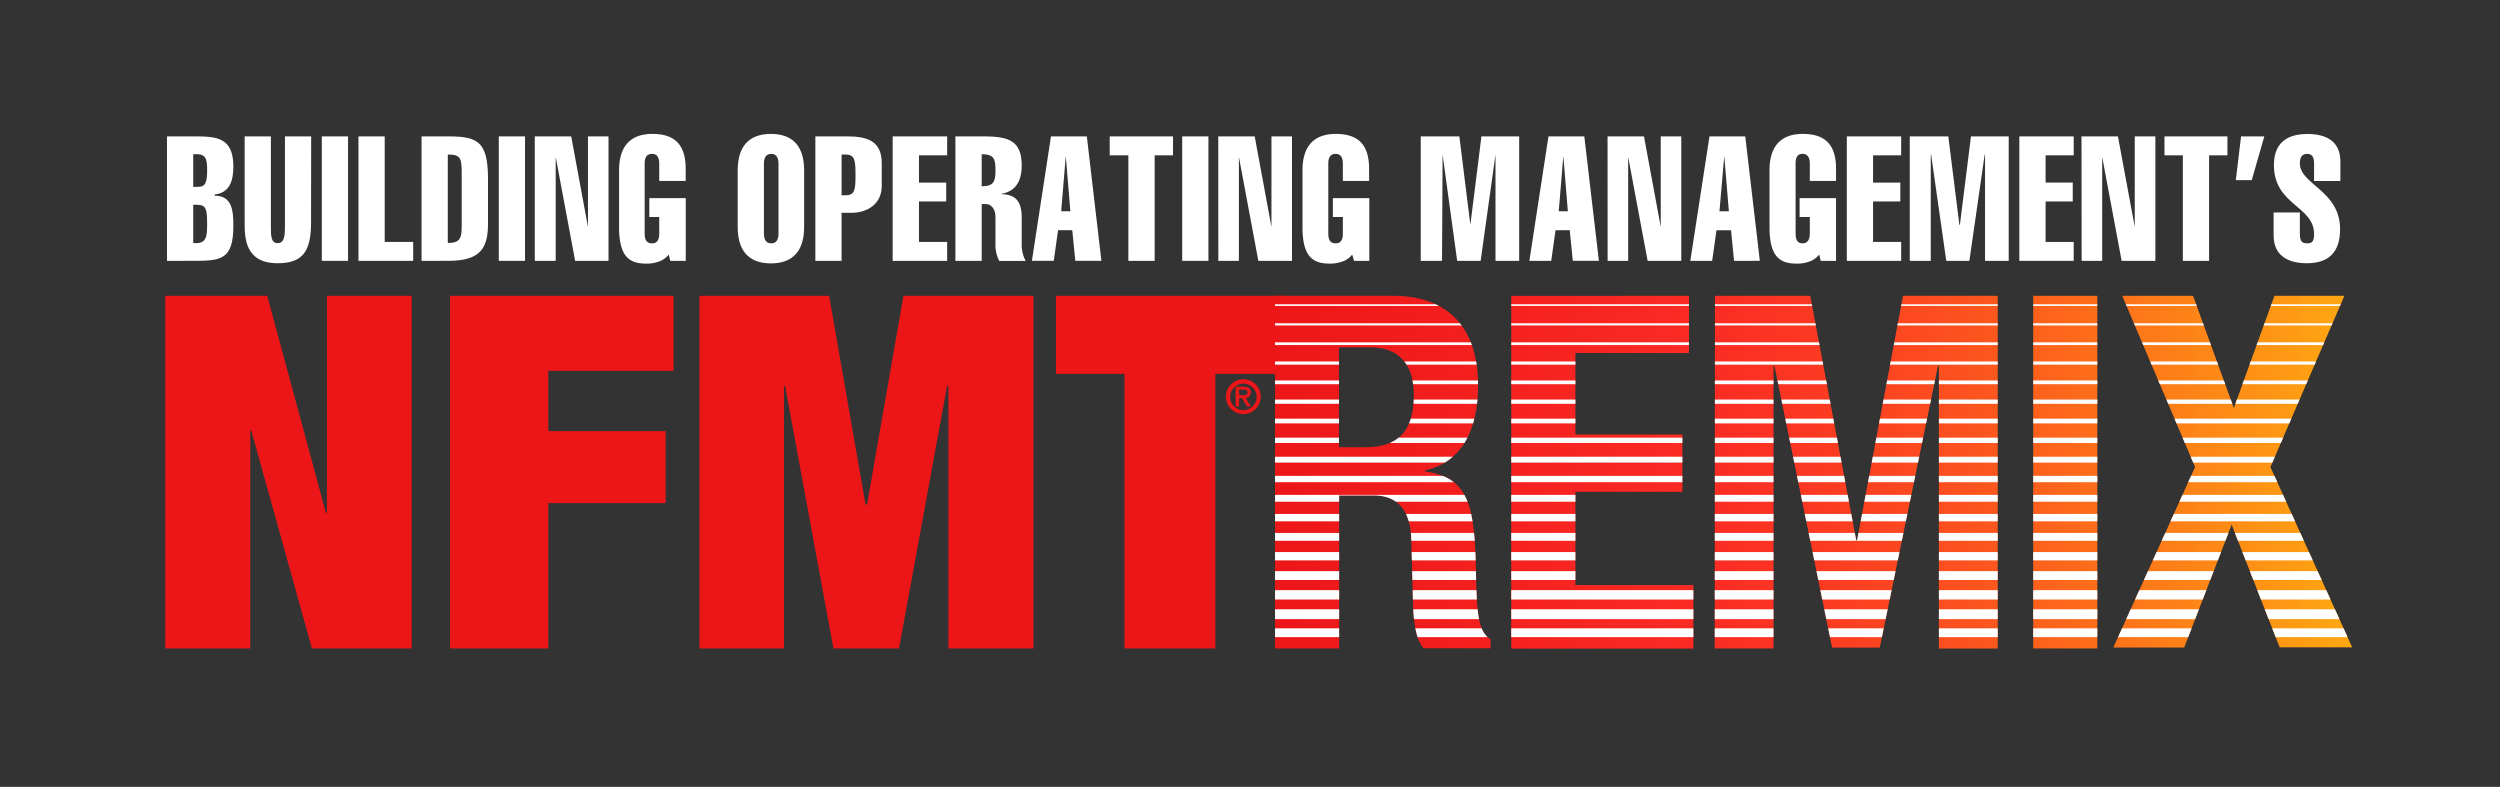 <svg id="Layer_1" data-name="Layer 1" xmlns="http://www.w3.org/2000/svg" xmlns:xlink="http://www.w3.org/1999/xlink" viewBox="0 0 343.13 108"><rect x="0" y="0" width="343.13" height="108" fill="#333333" stroke="none"/><defs><style>.cls-1{fill:none;}.cls-2{fill:#ec1619;}.cls-3{fill:#fff;}.cls-4{clip-path:url(#clip-path);}.cls-5{fill:url(#linear-gradient);}.cls-6{clip-path:url(#clip-path-2);}</style><clipPath id="clip-path"><path id="SVGID" class="cls-1" d="M175,89h8.8l0-21h4.71c3.54,0,5.07,2.27,5.19,6l.25,9.12c.06,1.87.3,4.62,1.45,5.86h9.19V87.75c-1.65-.94-1.9-3.53-2-8.53-.12-10-1-13.65-7-14.52v-.13c4.95-1.13,7.28-5.39,7.28-11.72,0-8.13-4.41-12.25-11.62-12.25H175Zm8.78-41.33h4.16c4,0,6.11,2.19,6.11,6.59,0,5.13-2.38,7.12-6.6,7.12h-3.67Zm23.64-7.06,0,48.41h25l0-8.72H216.23V67.5h14.68V59.64H216.23V48.45h15.59V40.6ZM235.35,89h8.07l0-38.82h.12l7.92,38.7,6.54,0L266,50.19h.12l0,38.82h8.07l0-48.41h-13l-6.3,33.56h-.12L248.46,40.6H235.38Zm52.51,0V40.6h-8.8V89ZM301.28,64.1,290.06,88.88h9.72L306.3,72l6.59,16.85h9.95L311.62,64.1l10.15-23.5h-9.6L306.6,56,301,40.6h-9.72Z"/></clipPath><linearGradient id="linear-gradient" x1="173.97" y1="64.53" x2="323.97" y2="64.53" gradientUnits="userSpaceOnUse"><stop offset="0" stop-color="#ec1619"/><stop offset="0.4" stop-color="#fc2b24"/><stop offset="0.49" stop-color="#fc3722"/><stop offset="0.66" stop-color="#fd561e"/><stop offset="0.87" stop-color="#fe8916"/><stop offset="1" stop-color="#fa1"/></linearGradient><clipPath id="clip-path-2"><polyline class="cls-1" points="173.97 124.08 173.97 37.6 323.97 37.6 323.97 124.08"/></clipPath></defs><path class="cls-2" d="M22.68,40.6h14l8.06,29.82h.13V40.6H56.5V89H42.81L34.49,59.1h-.14V89H22.68Z"/><path class="cls-2" d="M61.77,40.6H92.45V50.9H75.26v8.27h16.1v9.89H75.26V89H61.77Z"/><path class="cls-2" d="M96,40.6H113.8l5,28.67H119l5-28.67h17.85V89H130.17V52.93H130L123.39,89h-9l-6.64-36.06h-.14V89H96Z"/><path class="cls-2" d="M154.33,51.31h-9.4V40.6h31.28V51.31h-9.4V89H154.33Z"/><path class="cls-3" d="M22.92,18.72h3.65c3.06,0,5.46.06,5.46,4.15,0,1.9-.49,3.6-2.56,3.82v.17c2.3,0,2.56,1.87,2.56,4.07,0,4.7-1.64,4.87-5.46,4.87H22.92Zm3.6,6.94c1.13-.08,1.91.33,1.91-2.23,0-1.68-.13-2.38-1.91-2.26Zm0,7.69c1.93.2,1.91-1,1.91-2.8,0-2.42-.39-2.45-1.91-2.45Z"/><path class="cls-3" d="M42.69,30.93c-.08,3.62-1.21,5.2-4.58,5.2-4.45,0-4.53-3.42-4.53-5.58V18.72h3.6V31c0,1.37,0,2.37.93,2.37s1-1,1-2.37V18.72h3.6Z"/><path class="cls-3" d="M44.17,35.8V18.72h3.6V35.8Z"/><path class="cls-3" d="M49.2,35.8V18.72h3.6V33.21h3.91V35.8Z"/><path class="cls-3" d="M57.86,18.72h3.71c4,0,5.41.73,5.41,5.83v6.09c0,3.24-.87,5.16-5.41,5.16H57.86Zm3.6,14.63c1.76,0,1.91-.74,1.91-2.37V24c0-2.28-.08-2.79-1.91-2.79Z"/><path class="cls-3" d="M68.46,35.8V18.72h3.6V35.8Z"/><path class="cls-3" d="M73.4,18.72h5L80.7,31.15h0V18.72h2.82V35.8H78.94L76.27,21.53h0V35.8H73.4Z"/><path class="cls-3" d="M91.79,34.94a3,3,0,0,1-1.48,1,4.79,4.79,0,0,1-1.65.24c-2.37,0-3.69-1.07-3.69-5V23.38c0-3.91,2.17-5,4.56-5,2.91,0,4.53,1.3,4.58,4.65l0,1.8H90.48V22.47c0-.7-.19-1.35-1-1.35s-1,.65-1,1.35v9.59c0,.69.18,1.34,1,1.34s1-.65,1-1.34V29.78H89.12V27.19h5V35.8H92Z"/><path class="cls-3" d="M110.37,31.15c0,3.91-2.18,5-4.56,5s-4.56-1.07-4.56-5V23.38c0-3.91,2.17-5,4.56-5s4.56,1.08,4.56,5Zm-5.52.91c0,.69.2,1.34,1,1.34s1-.65,1-1.34V22.47c0-.7-.2-1.35-1-1.35s-1,.65-1,1.35Z"/><path class="cls-3" d="M111.91,35.8V18.72h4.4c2.87,0,4.71.73,4.71,3.68v3.11c0,2.57-2.06,3.7-4.19,3.7h-1.32V35.8Zm3.6-9h.56c1.26,0,1.35-.77,1.35-2.78s-.09-2.81-1.35-2.81h-.56Z"/><path class="cls-3" d="M122.52,35.8V18.72H130v2.6h-3.87v3.74h3.74v2.59h-3.74v5.56H130V35.8Z"/><path class="cls-3" d="M131.13,35.8V18.72h3.63c3.43,0,5.47.39,5.47,4,0,2.13-.81,3.52-2.76,3.88v.05c1.74.05,2.76.77,2.76,3.21v3.57a4.83,4.83,0,0,0,.54,2.38h-3.62a4.7,4.7,0,0,1-.52-2.38V29.8c0-1.2-.66-1.79-1.31-1.79h-.58V35.8Zm3.61-10.24c1.63,0,1.89-.6,1.89-2.2s-.24-2.19-1.89-2.19Z"/><path class="cls-3" d="M149.17,18.72l2,17.08h-3.58l-.42-4.2h-1.95l-.59,4.2h-3l2.62-17.08ZM146.91,29l-.63-7.6h0l-.63,7.6Z"/><path class="cls-3" d="M152.31,21.32v-2.6H161v2.6h-2.52V35.8h-3.61V21.32Z"/><path class="cls-3" d="M162.26,35.8V18.72h3.6V35.8Z"/><path class="cls-3" d="M167.21,18.72h5l2.3,12.43h0V18.72h2.82V35.8h-4.62l-2.67-14.27h0V35.8h-2.82Z"/><path class="cls-3" d="M185.59,34.94a2.88,2.88,0,0,1-1.48,1,4.75,4.75,0,0,1-1.65.24c-2.36,0-3.69-1.07-3.69-5V23.38c0-3.91,2.17-5,4.56-5,2.91,0,4.54,1.3,4.58,4.65l0,1.8h-3.6V22.47c0-.7-.2-1.35-1-1.35s-1,.65-1,1.35v9.59c0,.69.17,1.34,1,1.34s1-.65,1-1.34V29.78h-1.37V27.19h5V35.8h-2.1Z"/><path class="cls-3" d="M197.92,35.8H195V18.72h5.3l1.51,12.14h0l1.52-12.14h5.18V35.8h-3.25V21.22h0L203.22,35.8H200L198,21.22h0Z"/><path class="cls-3" d="M217.45,18.72l2,17.08h-3.58l-.42-4.2H213.5l-.59,4.2h-3l2.62-17.08ZM215.19,29l-.62-7.6h0l-.63,7.6Z"/><path class="cls-3" d="M220.64,18.72h5l2.3,12.43h0V18.72h2.82V35.8h-4.62l-2.67-14.27h0V35.8h-2.82Z"/><path class="cls-3" d="M239.54,18.72l2,17.08H238l-.41-4.2h-2L235,35.8h-3l2.63-17.08ZM237.29,29l-.63-7.6h0L236,29Z"/><path class="cls-3" d="M249.68,34.94a2.9,2.9,0,0,1-1.47,1,4.82,4.82,0,0,1-1.65.24c-2.37,0-3.69-1.07-3.69-5V23.38c0-3.91,2.17-5,4.55-5,2.91,0,4.54,1.3,4.58,4.65l0,1.8h-3.6V22.47c0-.7-.2-1.35-1-1.35s-.95.65-.95,1.35v9.59c0,.69.17,1.34.95,1.34s1-.65,1-1.34V29.78H247V27.19h5V35.8h-2.1Z"/><path class="cls-3" d="M253.48,35.8V18.72h7.46v2.6h-3.86v3.74h3.74v2.59h-3.74v5.56h3.86V35.8Z"/><path class="cls-3" d="M265,35.8h-2.88V18.72h5.29l1.52,12.14H269l1.52-12.14h5.18V35.8h-3.25V21.22h-.05L270.3,35.8h-3.17l-2.08-14.58H265Z"/><path class="cls-3" d="M277.16,35.8V18.72h7.46v2.6h-3.86v3.74h3.73v2.59h-3.73v5.56h3.86V35.8Z"/><path class="cls-3" d="M285.69,18.72h5L293,31.15h0V18.72h2.83V35.8h-4.63l-2.67-14.27h0V35.8h-2.82Z"/><path class="cls-3" d="M297.08,21.32v-2.6h8.64v2.6H303.2V35.8h-3.6V21.32Z"/><path class="cls-3" d="M310.78,18.72l-1.72,6h-2.19l.72-6Z"/><path class="cls-3" d="M317.61,24.84v-2.4c0-.84-.24-1.32-.95-1.32s-1,.48-1,1.32c0,2.88,5.52,3.72,5.52,9,0,3.21-1.57,4.69-4.58,4.69-2.3,0-4.54-.86-4.54-3.81V29.16h3.6v2.95c0,1,.29,1.29,1,1.29s.95-.29.95-1.29c0-3.86-5.51-3.94-5.51-9.45,0-3.1,1.85-4.27,4.62-4.27,2.44,0,4.5.91,4.5,3.77v2.68Z"/><path class="cls-2" d="M170.66,52.05a2.39,2.39,0,1,1-2.4,2.38A2.4,2.4,0,0,1,170.66,52.05Zm1.82,2.38a1.82,1.82,0,1,0-1.82,1.87A1.84,1.84,0,0,0,172.48,54.43Zm-2,.22h-.41V55.8h-.48V53.07h1.08c.68,0,1,.23,1,.79a.75.75,0,0,1-.71.77l.75,1.17h-.56Zm.09-.4c.34,0,.65,0,.65-.41s-.34-.37-.61-.37h-.54v.78Z"/><g class="cls-4"><polyline class="cls-5" points="173.97 89.47 173.97 39.6 323.97 39.6 323.97 89.47"/><g class="cls-6"><line class="cls-3" x1="323.97" y1="109.17" x2="323.97" y2="107.17"/><line class="cls-3" x1="173.97" y1="107.17" x2="173.97" y2="109.17"/><line class="cls-3" x1="323.97" y1="106.49" x2="323.97" y2="104.55"/><line class="cls-3" x1="173.97" y1="104.55" x2="173.97" y2="106.49"/><line class="cls-3" x1="323.97" y1="103.8" x2="323.97" y2="101.94"/><line class="cls-3" x1="173.97" y1="101.94" x2="173.97" y2="103.8"/><line class="cls-3" x1="323.97" y1="101.11" x2="323.97" y2="99.32"/><line class="cls-3" x1="173.97" y1="99.32" x2="173.97" y2="101.11"/><line class="cls-3" x1="323.97" y1="98.42" x2="323.97" y2="96.7"/><line class="cls-3" x1="173.97" y1="96.7" x2="173.97" y2="98.42"/><line class="cls-3" x1="323.97" y1="95.74" x2="323.97" y2="94.09"/><line class="cls-3" x1="173.97" y1="94.09" x2="173.97" y2="95.74"/><rect class="cls-3" x="173.97" y="86.24" width="150" height="1.21"/><rect class="cls-3" x="173.97" y="83.62" width="150" height="1.36"/><rect class="cls-3" x="173.97" y="81" width="150" height="1.29"/><rect class="cls-3" x="173.97" y="78.39" width="150" height="1.22"/><rect class="cls-3" x="173.97" y="75.77" width="150" height="1.15"/><rect class="cls-3" x="173.97" y="73.15" width="150" height="1.08"/><rect class="cls-3" x="173.97" y="70.54" width="150" height="1.01"/><rect class="cls-3" x="173.97" y="67.92" width="150" height="0.94"/><rect class="cls-3" x="173.97" y="65.31" width="150" height="0.87"/><rect class="cls-3" x="173.97" y="62.69" width="150" height="0.8"/><rect class="cls-3" x="173.97" y="60.07" width="150" height="0.73"/><rect class="cls-3" x="173.97" y="57.46" width="150" height="0.65"/><rect class="cls-3" x="173.97" y="54.84" width="150" height="0.58"/><rect class="cls-3" x="173.97" y="52.22" width="150" height="0.51"/><rect class="cls-3" x="173.97" y="49.61" width="150" height="0.44"/><rect class="cls-3" x="173.97" y="46.99" width="150" height="0.37"/><rect class="cls-3" x="173.97" y="44.37" width="150" height="0.3"/><rect class="cls-3" x="173.97" y="41.76" width="150" height="0.23"/></g><path id="SVGID-2" data-name="SVGID" class="cls-1" d="M175,88.15h8.81V68h4.71c3.54,0,5.07,2.27,5.19,6l.25,9.12a9.9,9.9,0,0,0,1.1,5h9.54v-.4c-1.65-.94-1.9-3.53-2-8.53-.12-10-1-13.65-7-14.52v-.13c4.95-1.13,7.28-5.39,7.28-11.72,0-8.13-4.41-12.25-11.62-12.25H175Zm8.81-40.49h4.16c4,0,6.11,2.19,6.11,6.59,0,5.13-2.38,7.12-6.6,7.12h-3.67Zm23.64-7.06V88.15h25V80.29H216.23V67.5h14.68V59.64H216.23V48.45h15.59V40.6Zm28,47.55h8.07v-38h.12l7.77,38h6.85l7.76-38h.12v38h8.08V40.6h-13l-6.3,33.56h-.12L248.46,40.6H235.38Zm52.48,0V40.6h-8.8V88.15ZM301.28,64.1,290.4,88.15h9.66L306.3,72l6.3,16.12h9.9L311.62,64.1l10.15-23.5h-9.6L306.6,56,301,40.6h-9.72Z"/></g></svg>